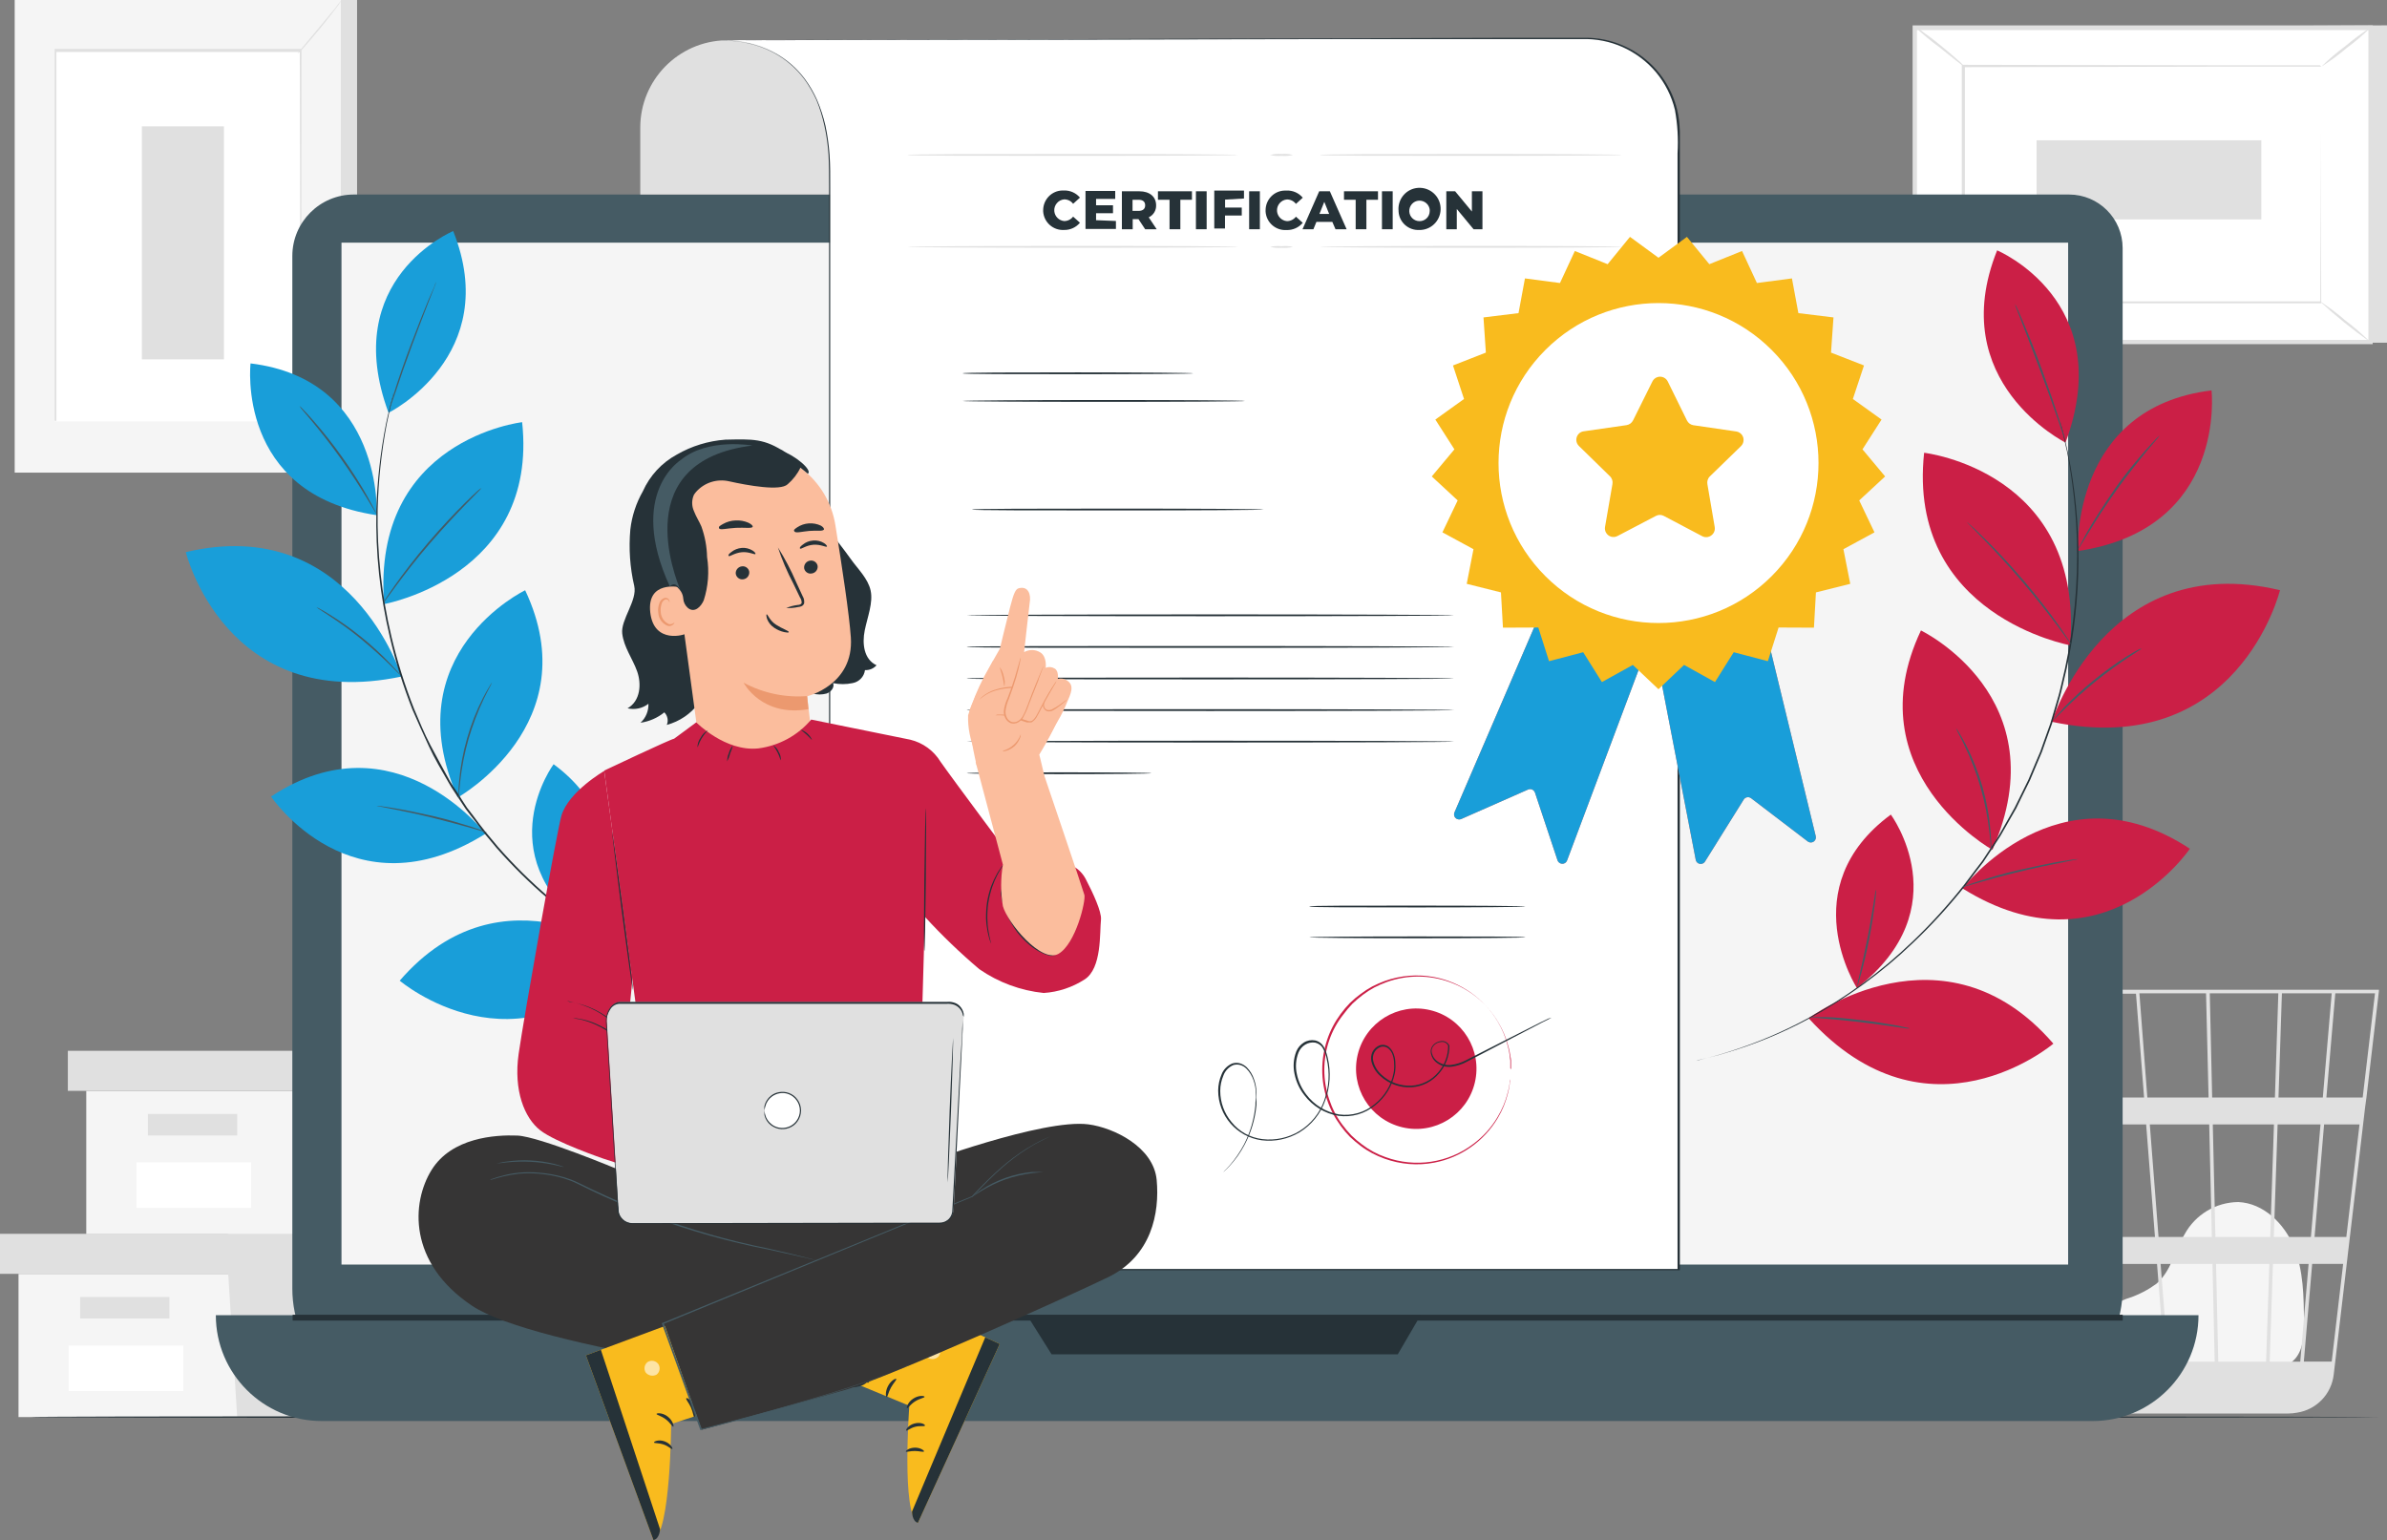 <?xml version="1.0" encoding="UTF-8"?>
<svg id="Layer_2" data-name="Layer 2" xmlns="http://www.w3.org/2000/svg" viewBox="0 0 300.49 193.89">
  <rect x="0" y="0" width="300.49" height="193.89" fill="#808080" stroke="none"/>
  <g id="Layer_1-2" data-name="Layer 1">
    <g>
      <polygon points="2.33 160.37 2.33 178.4 28.7 178.4 57.78 178.4 57.78 160.37 2.33 160.37" fill="#f5f5f5"/>
      <polygon points="0 155.33 0 160.37 59.72 160.37 59.72 155.33 28.7 155.33 0 155.33" fill="#e0e0e0"/>
      <polygon points="29.86 178.4 57.78 178.4 57.78 160.37 59.72 160.37 59.72 155.33 28.7 155.33 28.7 159.91 29.86 178.4" fill="#e0e0e0"/>
      <rect x="10.09" y="163.28" width="11.24" height="2.71" fill="#e0e0e0"/>
      <rect x="8.64" y="169.39" width="14.44" height="5.73" fill="#fff"/>
      <polygon points="10.86 137.33 10.86 155.36 37.23 155.36 66.31 155.36 66.31 137.33 10.86 137.33" fill="#f5f5f5"/>
      <polygon points="8.54 132.29 8.54 137.33 68.25 137.33 68.25 132.29 37.23 132.29 8.54 132.29" fill="#e0e0e0"/>
      <polygon points="38.39 155.36 66.31 155.36 66.31 137.33 68.25 137.33 68.25 132.29 37.23 132.29 37.23 136.86 38.39 155.36" fill="#e0e0e0"/>
      <rect x="18.62" y="140.24" width="11.24" height="2.71" fill="#e0e0e0"/>
      <rect x="17.17" y="146.34" width="14.44" height="5.73" fill="#fff"/>
      <rect x="3.9" y="0" width="41.05" height="59.5" fill="#e0e0e0"/>
      <rect x="1.85" y="0" width="41.05" height="59.5" fill="#f5f5f5"/>
      <rect x="6.95" y="6.44" width="30.85" height="46.61" fill="#fff"/>
      <path d="m37.79,53.06v-13.05c0-8.22,0-19.86-.05-33.57l.1.11H6.99l.11-.12v46.62l-.09-.09h28.66H6.88V6.15h31.07v.1c0,13.74,0,25.4-.06,33.64v12.76c-.02.14-.05.28-.1.41Z" fill="#e0e0e0"/>
      <path d="m43.01,0c-.22.37-.46.73-.73,1.06-.48.64-1.16,1.51-1.93,2.45s-1.49,1.76-2,2.35c-.27.33-.57.65-.9.93.23-.36.49-.69.78-1l2-2.4,2-2.4c.23-.35.49-.68.78-.99Z" fill="#e0e0e0"/>
      <path d="m37.95,52.91c1.54,2.44,3.34,4.69,5.38,6.73" fill="#fff"/>
      <path d="m43.32,59.64c-.34-.25-.66-.54-.94-.86-.71-.73-1.37-1.49-2-2.29-.64-.8-1.23-1.62-1.78-2.48-.24-.35-.45-.72-.63-1.1.28.32.53.65.76,1,.45.64,1.09,1.5,1.83,2.43s1.45,1.74,2,2.32c.28.3.53.63.76.98Z" fill="#e0e0e0"/>
      <rect x="17.86" y="15.91" width="10.33" height="29.33" fill="#e0e0e0"/>
      <path d="m266.44,172.1c-1-.83-3.14-3.47-1.47-6.54.76-1.05,1.85-1.81,3.09-2.17,1.21-.41,2.36-1.01,3.39-1.76,1.84-1.56,2.34-4.16,3.56-6.24,1.35-2.48,3.94-4.04,6.77-4.06,3.17.14,5.8,2.72,7,5.67s1.23,6.21,1.26,9.39c0,1.75-.07,3.74-1.36,4.92s-3,1.11-4.59,1.06l-17.28-.53" fill="#f5f5f5"/>
      <path d="m299.48,124.6h-45.43l8.18,48.8c.35,2.07,1.86,3.76,3.88,4.34h.16l.4.11c.31.06.62.09.93.1h20.47c.38,0,.75-.04,1.12-.11,2.43-.38,4.3-2.33,4.59-4.77l3.95-33.63.18-1.33h0l1.56-13.32v-.19Zm-8.57,31.13h-4.67l.48-14.17h5.4l-1.21,14.17Zm1.66-14.17h4.46l-1.66,14.17h-4l1.2-14.17Zm-13.32,29.86l-.28-12.3h6.71l-.41,12.3h-6.02Zm-7.26-12.3h6.53l.28,12.3h-5.85l-.96-12.3Zm.51,12.3h-5.47c-.52-3.32-1.2-7.63-1.93-12.3h6.44l.96,12.3Zm-.77-15.69l-1.1-14.17h7.48l.33,14.17h-6.71Zm7.16,0l-.33-14.17h7.7l-.47,14.17h-6.9Zm-.41-17.56l-.3-13.12h8.63l-.43,13.12h-7.9Zm-.45,0h-7.71l-1-13.12h8.39l.32,13.12Zm-8.12,0h-8.11c-.29-1.81-.56-3.53-.81-5.07-.85-5.3-1.16-7.3-1.34-8h9.24l1.02,13.07Zm.26,3.39l1.11,14.17h-6.72c-.22-1.44-.45-2.9-.68-4.35-.52-3.34-1-6.68-1.55-9.82h7.84Zm-6.06,14.17h-4.39l-2.37-14.17h4.53c.69,4.38,1.44,9.25,2.23,14.17h0Zm.53,3.39c.67,4.26,1.33,8.46,1.93,12.3h-4.25l-2.07-12.3h4.39Zm21.08,12.3l.41-12.3h4.49l-1.05,12.3h-3.85Zm1.11-33.25l.43-13.12h6.27l-1.12,13.12h-5.58Zm-27.61-13.12c.18,1,1,6.11,2.12,13.12h-4.56l-2.2-13.12h4.64Zm34.31,46.37h-3.51l1.05-12.3h3.9l-1.44,12.3Zm3.9-33.25h-4.57l1.12-13.12h5l-1.55,13.12Z" fill="#e0e0e0"/>
      <polygon points="300.49 3.19 300.49 43.14 243.11 43.14 241.04 3.47 300.49 3.19" fill="#e0e0e0"/>
      <rect x="241.04" y="3.47" width="57.38" height="39.59" fill="#fff"/>
      <path d="m298.69,43.33h-57.92V3.2h57.92v40.13Zm-57.38-.54h56.84V3.79h-56.83v39Z" fill="#e0e0e0"/>
      <rect x="247.26" y="8.39" width="44.95" height="29.75" fill="#fff"/>
      <path d="m292.21,8.39h-12.63l-32.36.07.13-.13v29.75h0l-.14-.14h45l-.12.11c0-9.06.05-16.48.06-21.65v-8.12,8.07c0,5.19,0,12.64.06,21.72v.11h-45.25v-.14h0V8.16h.13l32.45.06h12.51l.16.17Z" fill="#e0e0e0"/>
      <path d="m241.04,3.36c.36.17.7.38,1,.64.59.42,1.39,1,2.25,1.71s1.63,1.35,2.16,1.84c.31.24.59.52.82.84,0,.06-1.43-1.08-3.15-2.46-1.08-.79-2.11-1.65-3.08-2.57Z" fill="#e0e0e0"/>
      <path d="m298.42,3.47c-.94.93-1.94,1.79-3,2.57-1.01.86-2.07,1.64-3.19,2.35.93-.93,1.94-1.79,3-2.57,1.01-.86,2.07-1.64,3.19-2.35Z" fill="#e0e0e0"/>
      <path d="m298.38,43.06l-6.4-5.18" fill="#fff"/>
      <path d="m291.98,37.88c1.15.75,2.25,1.58,3.29,2.48,1.1.83,2.13,1.73,3.11,2.7-2.25-1.58-4.39-3.31-6.4-5.18h0Z" fill="#e0e0e0"/>
      <path d="m241.04,43.06c.94-.92,1.94-1.77,3-2.55,1-.85,2.05-1.62,3.16-2.32-1.93,1.77-3.98,3.4-6.15,4.87h-.01Z" fill="#e0e0e0"/>
      <rect x="256.38" y="17.66" width="28.29" height="9.96" fill="#e0e0e0"/>
      <path d="m299.48,178.4c0,.07-66.18.12-147.81.12s-147.81,0-147.81-.12,66.16-.11,147.81-.11,147.81.05,147.81.11Z" fill="#263238"/>
      <path d="m44.59,24.49h215.88c3.72,0,6.74,3.02,6.74,6.74v131c0,8.05-6.52,14.57-14.57,14.57H51.37c-8.05,0-14.57-6.52-14.57-14.57h0V32.23c0-4.28,3.48-7.75,7.76-7.74.01,0,.02,0,.03,0Z" fill="#455b64"/>
      <path d="m27.17,165.57h249.59c0,7.36-5.97,13.33-13.33,13.33H40.5c-7.36,0-13.33-5.97-13.33-13.33h0Z" fill="#455b64"/>
      <rect x="42.99" y="30.55" width="217.36" height="128.65" fill="#f5f5f5"/>
      <polygon points="129.28 165.57 132.38 170.5 175.96 170.5 178.84 165.57 129.28 165.57" fill="#263238"/>
      <rect x="36.84" y="165.52" width="230.38" height=".73" fill="#263238"/>
      <path d="m104.53,24.49h-23.93v-8.42c0-5.99,4.78-10.87,10.77-11l13.16.21v19.21Z" fill="#e0e0e0"/>
      <path d="m90.85,5.07s13.62-1.23,13.62,16.53v138.18h106.9V16.56c0-6.48-5.25-11.73-11.73-11.73-.01,0-.02,0-.03,0l-108.76.24Z" fill="#fff"/>
      <path d="m90.85,5.07l79.09-.25,19.15-.06h10.18c5.6-.16,10.54,3.62,11.86,9.06.11.45.19.9.24,1.36.07.45.06.92.1,1.38v143.36h-107.1V23.5c0-1.4,0-2.75-.07-4-.08-1.24-.25-2.47-.52-3.68-.24-1.1-.57-2.19-1-3.23-.42-.93-.94-1.82-1.54-2.65-1.03-1.37-2.35-2.5-3.86-3.31-1.1-.58-2.28-1-3.5-1.24-.74-.15-1.5-.23-2.26-.25-.26-.01-.52-.01-.78,0,.26-.02.52-.02.78,0,.76,0,1.52.09,2.27.24,1.23.23,2.41.65,3.52,1.23,1.53.8,2.85,1.93,3.89,3.31.61.83,1.13,1.72,1.55,2.66.45,1.05.8,2.13,1.06,3.24.26,1.22.43,2.45.52,3.69.09,1.3.08,2.65.08,4.05v136.31l-.11-.1h106.9l-.12.11V19.3c.11-1.83,0-3.67-.33-5.47-.42-1.75-1.25-3.38-2.4-4.76-1.15-1.35-2.58-2.43-4.2-3.15-1.59-.71-3.33-1.05-5.07-1h-29.39l-78.94.15Z" fill="#263238"/>
      <path d="m150.23,47c0,.06-6.5.11-14.52.11s-14.52,0-14.52-.11,6.5-.12,14.52-.12,14.52.06,14.52.12Z" fill="#263238"/>
      <path d="m156.74,50.48c0,.06-8,.11-17.77.11s-17.78-.05-17.78-.11,8-.12,17.78-.12,17.77.05,17.77.12Z" fill="#263238"/>
      <path d="m159.07,64.15c0,.06-8.22.11-18.35.11s-18.35,0-18.35-.11,8.21-.12,18.35-.12,18.35.05,18.35.12Z" fill="#263238"/>
      <path d="m183.05,77.47c0,.06-13.74.11-30.68.11s-30.68-.05-30.68-.11,13.73-.12,30.68-.12,30.68.05,30.68.12Z" fill="#263238"/>
      <path d="m183.05,81.44c0,.07-13.74.12-30.68.12s-30.68,0-30.68-.12,13.73-.11,30.68-.11,30.68.05,30.68.11Z" fill="#263238"/>
      <path d="m183.05,85.42c0,.06-13.74.11-30.68.11s-30.68,0-30.68-.11,13.73-.12,30.68-.12,30.68.05,30.68.12Z" fill="#263238"/>
      <path d="m183.05,89.39c0,.07-13.74.12-30.68.12s-30.68,0-30.68-.12,13.73-.11,30.68-.11,30.68.05,30.68.11Z" fill="#263238"/>
      <path d="m183.05,93.37c0,.06-13.74.11-30.68.11s-30.68-.05-30.68-.11,13.73-.12,30.68-.12,30.68.05,30.68.12Z" fill="#263238"/>
      <path d="m144.95,97.34c0,.07-5.21.12-11.63.12s-11.63-.05-11.63-.12,5.2-.11,11.63-.11,11.63.05,11.63.11Z" fill="#263238"/>
      <path d="m194.02,76.91l-10.92,25.36c-.14.32,0,.7.33.84.17.07.36.07.52,0l8.41-3.71c.33-.14.71,0,.85.34,0,.01.01.03.02.04l2.84,8.53c.12.33.48.51.81.4.19-.06.33-.21.4-.4l10.25-27.31-13.51-4.09Z" fill="#f3725f"/>
      <path d="m208.24,81.13l5.23,27.12c.07.35.41.57.76.5.17-.04.32-.14.41-.29l4.87-7.8c.19-.3.58-.39.88-.2.02.01.03.02.05.03l7.14,5.45c.29.21.69.14.89-.14.11-.15.15-.34.11-.52l-6.89-28.39-13.45,4.24Z" fill="#f3725f"/>
      <path d="m194.02,76.91l-10.92,25.36c-.14.32,0,.7.33.84.17.07.36.07.52,0l8.41-3.71c.33-.14.71,0,.85.34,0,.01.01.03.02.04l2.84,8.53c.12.33.48.51.81.4.19-.06.33-.21.4-.4l10.25-27.31-13.51-4.09Z" fill="#199ed9"/>
      <path d="m208.24,81.13l5.23,27.12c.07.35.41.57.76.5.17-.04.32-.14.41-.29l4.87-7.8c.19-.3.58-.39.88-.2.02.01.03.02.05.03l7.14,5.45c.29.21.69.14.89-.14.11-.15.15-.34.11-.52l-6.89-28.39-13.45,4.24Z" fill="#199ed9"/>
      <polygon points="208.78 32.45 212.36 29.82 215.18 33.26 219.3 31.6 221.17 35.63 225.58 35.05 226.39 39.42 230.81 39.96 230.5 44.39 234.65 46.01 233.25 50.23 236.86 52.82 234.46 56.57 237.31 59.98 234.05 63 235.97 67.02 232.06 69.14 232.92 73.5 228.6 74.58 228.35 79.02 223.9 79 222.55 83.24 218.25 82.11 215.89 85.87 212 83.71 208.78 86.77 205.55 83.71 201.66 85.87 199.3 82.11 195 83.24 193.65 79 189.2 79.02 188.95 74.58 184.64 73.5 185.49 69.14 181.58 67.02 183.5 63 180.24 59.98 183.09 56.57 180.69 52.82 184.3 50.23 182.91 46.01 187.05 44.39 186.75 39.96 191.16 39.42 191.97 35.05 196.38 35.63 198.25 31.6 202.38 33.26 205.19 29.82 208.78 32.45" fill="#f9bb1e"/>
      <circle cx="208.78" cy="58.3" r="20.14" transform="translate(19.93 164.7) rotate(-45)" fill="#fff"/>
      <path d="m213.16,53.53l5.41.79c.59.09,1,.63.91,1.22-.03.23-.14.45-.31.62l-3.92,3.81c-.27.26-.38.64-.31,1l.92,5.39c.1.59-.31,1.15-.9,1.25-.23.04-.47,0-.68-.11l-4.83-2.55c-.31-.17-.69-.17-1,0l-4.83,2.53c-.53.28-1.18.08-1.46-.45-.11-.21-.15-.46-.11-.69l.93-5.38c.07-.36-.04-.74-.31-1l-3.91-3.82c-.43-.42-.43-1.1-.02-1.53.17-.17.38-.28.62-.31l5.41-.78c.35-.06.65-.28.81-.6l2.43-4.89c.26-.54.91-.76,1.44-.5.22.11.39.28.5.5l2.41,4.9c.16.32.45.54.8.6Z" fill="#f9bb1e"/>
      <path d="m131.32,26.47c0-1.36,1.09-2.48,2.45-2.49.06,0,.12,0,.18,0,.77-.02,1.51.31,2,.9l-.86.78c-.26-.36-.68-.56-1.12-.56-.75.06-1.31.73-1.25,1.48.06.66.58,1.19,1.25,1.25.44,0,.86-.21,1.12-.56l.86.77c-.49.59-1.23.93-2,.91-1.37.08-2.54-.96-2.63-2.33,0-.05,0-.11,0-.16Z" fill="#263238"/>
      <path d="m140.48,27.82v1h-3.83v-4.78h3.74v1h-2.41v.8h2.13v1h-2.13v.88l2.5.1Z" fill="#263238"/>
      <path d="m143.32,27.59h-.73v1.27h-1.36v-4.78h2.19c1.3,0,2.12.68,2.12,1.77.02.64-.34,1.24-.93,1.51l1,1.5h-1.45l-.84-1.27Zm0-2.44h-.75v1.4h.75c.56,0,.84-.26.84-.7s-.26-.7-.84-.7Z" fill="#263238"/>
      <path d="m147.23,25.15h-1.46v-1.07h4.28v1.07h-1.46v3.71h-1.36v-3.71Z" fill="#263238"/>
      <path d="m150.55,24.08h1.35v4.78h-1.35v-4.78Z" fill="#263238"/>
      <path d="m154.22,25.13v1h2.1v1h-2.11v1.64h-1.35v-4.78h3.74v1l-2.38.14Z" fill="#263238"/>
      <path d="m157.25,24.08h1.35v4.78h-1.35v-4.78Z" fill="#263238"/>
      <path d="m159.32,26.47c0-1.36,1.09-2.48,2.46-2.48.05,0,.11,0,.16,0,.79-.04,1.55.29,2.06.9l-.86.78c-.27-.36-.69-.56-1.13-.56-.75.06-1.31.73-1.25,1.48.06.66.58,1.19,1.25,1.25.44,0,.86-.21,1.13-.56l.86.77c-.51.61-1.27.94-2.06.91-1.36.08-2.53-.95-2.62-2.32,0-.06,0-.12,0-.17Z" fill="#263238"/>
      <path d="m167.72,27.93h-2l-.38.93h-1.37l2.1-4.78h1.34l2.11,4.78h-1.4l-.4-.93Zm-.4-1l-.61-1.52-.61,1.52h1.22Z" fill="#263238"/>
      <path d="m170.66,25.15h-1.47v-1.07h4.28v1.07h-1.46v3.71h-1.35v-3.71Z" fill="#263238"/>
      <path d="m173.98,24.08h1.34v4.78h-1.35v-4.78Z" fill="#263238"/>
      <path d="m176.05,26.47c-.09-1.47,1.02-2.73,2.48-2.82,1.47-.09,2.73,1.02,2.82,2.48.09,1.47-1.02,2.73-2.48,2.82-.06,0-.12,0-.17,0-1.37.09-2.56-.95-2.64-2.32,0-.05,0-.11,0-.17Zm3.94,0c-.04-.71-.66-1.25-1.37-1.21-.71.04-1.25.66-1.21,1.37.04.68.6,1.21,1.28,1.21.7.01,1.28-.54,1.29-1.25,0-.04,0-.08,0-.12Z" fill="#263238"/>
      <path d="m186.62,24.08v4.78h-1.12l-2.11-2.55v2.55h-1.32v-4.78h1.11l2.11,2.55v-2.55h1.33Z" fill="#263238"/>
      <path d="m192.03,114.12c0,.07-6.09.12-13.6.12s-13.61,0-13.61-.12,6.09-.11,13.61-.11,13.6.05,13.6.11Z" fill="#263238"/>
      <path d="m192.03,118c0,.06-6.09.12-13.6.12s-13.61-.06-13.61-.12,6.09-.11,13.61-.11,13.6.01,13.6.11Z" fill="#263238"/>
      <path d="m190.22,134.64v-1.16c0-.15-.05-.31-.08-.49-.05-.41-.14-.82-.25-1.22-.28-1.1-.72-2.15-1.31-3.12-2.88-4.82-8.78-6.92-14.06-5-.52.19-1.03.42-1.52.67-.5.27-.98.58-1.43.92-.47.35-.91.73-1.33,1.13-.41.43-.79.88-1.14,1.36-.78.98-1.38,2.09-1.78,3.27-.81,2.39-.81,4.99,0,7.38.38,1.16.94,2.25,1.67,3.22.35.47.73.93,1.14,1.35.42.41.86.78,1.33,1.13.89.68,1.89,1.22,2.95,1.59,3.74,1.37,7.92.74,11.08-1.67,1.21-.9,2.23-2.03,3-3.32.59-.97,1.04-2.02,1.31-3.12.11-.4.2-.8.25-1.21,0-.18.06-.34.08-.5v-1.16c.01.06.01.13,0,.19v.98c0,.15,0,.32-.06.5-.05.41-.12.82-.23,1.22-.27,1.12-.7,2.18-1.29,3.17-1.74,2.93-4.65,4.98-8,5.62-2.09.4-4.25.22-6.25-.5-.53-.19-1.05-.42-1.55-.68-.51-.27-1-.58-1.46-.93-.48-.36-.93-.74-1.36-1.15-.42-.43-.81-.89-1.16-1.38-.74-1-1.32-2.1-1.71-3.28-.81-2.44-.81-5.08,0-7.52.39-1.18.97-2.28,1.71-3.28.36-.49.75-.95,1.17-1.38.42-.41.87-.79,1.35-1.14.46-.35.95-.66,1.46-.94.5-.26,1.02-.48,1.55-.68,2-.72,4.16-.89,6.25-.5,3.35.64,6.26,2.69,8,5.62.59.99,1.02,2.05,1.29,3.17.11.4.18.81.23,1.23,0,.18.05.34.06.49v.98c.1.08.1.14.09.14Z" fill="#cb1f46"/>
      <circle cx="178.29" cy="134.54" r="7.58" transform="translate(6.14 276.86) rotate(-76.62)" fill="#cb1f46"/>
      <path d="m195.32,128.11l-.32.18-1,.5-3.64,1.9-5.75,3c-.58.31-1.22.51-1.87.6-.72.1-1.45-.12-2-.6-.3-.26-.5-.61-.59-1-.11-.39-.01-.8.25-1.11.27-.3.65-.49,1.06-.52.43-.04.83.2,1,.59h0c0,1.27-.45,2.5-1.28,3.46-.87,1.05-2.14,1.69-3.5,1.77-1.45.08-2.86-.43-3.92-1.42-.57-.49-.96-1.16-1.13-1.89-.07-.39-.02-.79.15-1.15.18-.36.49-.65.86-.8.39-.15.83-.09,1.17.16.32.26.55.61.67,1,.13.38.19.77.18,1.17.02.2.02.39,0,.59,0,.2-.03.4-.07.59-.32,1.58-1.19,3-2.45,4-1.3,1.09-2.99,1.57-4.67,1.34-1.7-.29-3.23-1.22-4.27-2.6-.61-.77-1.03-1.68-1.23-2.64-.21-.96-.14-1.96.22-2.87.19-.46.52-.84.94-1.11.43-.27.94-.36,1.43-.27.49.11.9.44,1.13.89.21.42.36.86.46,1.32.41,1.78.3,3.64-.33,5.36-.58,1.67-1.72,3.08-3.23,4-1.43.85-3.11,1.21-4.77,1-3.14-.43-5.47-3.11-5.47-6.27.01-.69.15-1.37.42-2,.24-.64.74-1.14,1.37-1.4.33-.1.67-.1,1,0,.3.1.58.27.81.49.42.43.74.95.92,1.52.19.53.29,1.09.3,1.65v1.57c-.16,1.75-.67,3.45-1.49,5-.51.97-1.14,1.86-1.88,2.67-.19.21-.39.41-.6.6l-.22.2.2-.22c.14-.13.34-.33.59-.61.72-.82,1.33-1.72,1.84-2.68.79-1.53,1.27-3.2,1.43-4.92,0-.25,0-.5.05-.76s0-.53,0-.79c0-.55-.11-1.09-.29-1.61-.19-.55-.49-1.05-.9-1.46-.21-.21-.47-.36-.75-.45-.29-.08-.59-.08-.88,0-.59.25-1.04.72-1.26,1.32-.26.61-.4,1.27-.4,1.94,0,1.44.51,2.83,1.43,3.93.47.59,1.05,1.07,1.7,1.44.68.37,1.42.61,2.18.7,1.61.19,3.25-.16,4.64-1,1.46-.89,2.57-2.26,3.14-3.88.61-1.68.72-3.49.31-5.23-.08-.44-.23-.86-.44-1.26-.2-.4-.57-.68-1-.78-.44-.07-.88.02-1.26.25-.38.23-.68.58-.85,1-.34.87-.41,1.82-.2,2.73.19.93.6,1.8,1.18,2.55,1,1.33,2.48,2.23,4.12,2.51,1.61.22,3.24-.25,4.49-1.29,1.23-.98,2.08-2.37,2.38-3.92.04-.19.07-.38.07-.57.02-.19.02-.38,0-.57,0-.37-.05-.75-.17-1.1-.1-.35-.31-.66-.59-.88-.28-.22-.67-.28-1-.14-.33.13-.59.38-.75.7-.15.31-.2.66-.13,1,.16.69.53,1.31,1.06,1.78,1.01.95,2.37,1.44,3.76,1.37,1.31-.07,2.53-.68,3.38-1.69.8-.93,1.25-2.11,1.24-3.34h0c-.15-.34-.51-.53-.87-.47-.36.02-.7.18-.94.45-.25.27-.34.65-.22,1,.09.34.27.64.54.87.51.45,1.19.65,1.86.57.64-.08,1.26-.28,1.83-.57l5.77-2.94,3.66-1.85,1-.48.39-.12Z" fill="#263238"/>
      <path d="m155.85,19.51c0,.06-9.31.11-20.8.11s-20.8,0-20.8-.11,9.31-.12,20.8-.12,20.8.05,20.8.12Z" fill="#e0e0e0"/>
      <path d="m162.78,19.51c-.47.11-.96.15-1.44.11-.49.04-.97,0-1.45-.11.47-.12.96-.16,1.45-.12.48-.04.97,0,1.44.12Z" fill="#e0e0e0"/>
      <path d="m204.19,19.51c0,.06-8.49.11-19,.11s-19,0-19-.11,8.49-.12,19-.12,19,.05,19,.12Z" fill="#e0e0e0"/>
      <path d="m155.85,31.08c0,.06-9.31.11-20.8.11s-20.8-.05-20.8-.11,9.31-.12,20.8-.12,20.8.04,20.8.12Z" fill="#e0e0e0"/>
      <path d="m162.78,31.08c-.47.11-.96.15-1.44.11-.49.04-.97,0-1.45-.11.47-.1.95-.13,1.43-.08.49-.05.98-.02,1.46.08Z" fill="#e0e0e0"/>
      <path d="m204.19,31.08c0,.06-8.49.11-19,.11s-19-.05-19-.11,8.49-.12,19-.12,19,.04,19,.12Z" fill="#e0e0e0"/>
      <path d="m287.02,74.3s-5.25,21.49-28.74,16.57c.04,0,6.81-21.77,28.74-16.57Z" fill="#cb1f46"/>
      <path d="m275.67,106.85s-10.79,16.09-28.61,5c0-.04,12.16-15.85,28.61-5Z" fill="#cb1f46"/>
      <path d="m258.49,131.39s-15.74,13.38-30.81-3.2c0,0,17.06-12.74,30.81,3.2Z" fill="#cb1f46"/>
      <path d="m241.82,79.37s17.45,8.39,9,27.61c-.02.02-17.42-9.77-9-27.61Z" fill="#cb1f46"/>
      <path d="m238.03,102.55s8.71,11.75-4.27,21.84c0,0-8.15-12.67,4.27-21.84Z" fill="#cb1f46"/>
      <path d="m278.4,49.15s2,17.43-16.82,20.22c0,0-.91-18.06,16.82-20.22Z" fill="#cb1f46"/>
      <path d="m251.41,31.52s15.22,6.36,8.61,24.2c0,0-15.26-7.61-8.61-24.2Z" fill="#cb1f46"/>
      <path d="m242.22,57s20.16,2.3,18.38,24.24c0-.02-20.58-3.71-18.38-24.24Z" fill="#cb1f46"/>
      <path d="m213.53,133.56l.26-.08.75-.2c.67-.17,1.65-.4,2.89-.81,3.52-1.09,6.92-2.52,10.15-4.27,4.79-2.62,9.21-5.86,13.15-9.64,2.33-2.22,4.49-4.61,6.49-7.13l1.51-2,.77-1c.25-.35.47-.72.71-1.08.47-.73,1-1.46,1.43-2.19l1.31-2.3.65-1.15.59-1.19c.38-.78.78-1.56,1.15-2.34l1-2.37c.17-.39.34-.78.5-1.17l.42-1.19c.28-.79.56-1.57.84-2.34l.69-2.35.34-1.15c.12-.38.19-.77.29-1.15.18-.77.36-1.53.53-2.28,1.15-5.33,1.66-10.79,1.5-16.24-.12-3.69-.53-7.37-1.22-11-.28-1.27-.52-2.26-.67-2.93l-.17-.76c-.02-.09-.04-.17-.05-.26,0,0,0,.09.07.26l.2.75c.16.67.42,1.65.7,2.92,1.84,9,1.79,18.28-.15,27.26-.18.75-.35,1.51-.53,2.28-.1.38-.17.78-.29,1.16l-.34,1.16-.69,2.34-.84,2.36-.42,1.19c-.16.39-.33.78-.5,1.18l-1,2.37c-.38.79-.77,1.57-1.16,2.36-.19.39-.39.79-.58,1.19l-.66,1.15-1.32,2.31-1.43,2.19c-.24.37-.47.73-.72,1.09l-.76,1-1.52,2c-2.01,2.53-4.19,4.92-6.53,7.14-3.95,3.79-8.4,7.02-13.21,9.63-3.25,1.75-6.66,3.16-10.2,4.21-1.25.4-2.24.62-2.9.78l-.76.18-.27.11Z" fill="#263238"/>
      <path d="m236.15,112c.02.16.02.33,0,.49,0,.32-.07.77-.14,1.34-.14,1.12-.37,2.66-.7,4.36s-.7,3.21-1,4.31c-.15.54-.28,1-.37,1.28-.04.16-.1.32-.18.46.02-.16.05-.32.09-.48.08-.36.18-.79.3-1.3.25-1.1.59-2.62.93-4.31s.58-3.23.76-4.35c.08-.52.15-.96.21-1.32,0-.16.04-.33.1-.48Z" fill="#455b64"/>
      <path d="m240.43,129.47c-.16.02-.33.02-.49,0l-1.34-.2c-1.13-.16-2.69-.39-4.41-.59s-3.3-.35-4.44-.44l-1.34-.12c-.17,0-.34-.03-.5-.07.17-.02.33-.02.5,0h1.35c1.14,0,2.72.17,4.45.37s3.29.45,4.42.66l1.32.27c.16.02.32.06.48.12Z" fill="#455b64"/>
      <path d="m261.65,108.14c-.19.07-.39.12-.59.14l-1.59.32c-1.35.26-3.2.65-5.24,1.14s-3.86,1-5.18,1.38l-1.56.45c-.19.07-.38.12-.58.14.18-.09.37-.16.56-.22.36-.14.88-.31,1.54-.52,1.31-.42,3.13-1,5.17-1.45s3.9-.86,5.26-1.08c.68-.11,1.23-.2,1.61-.24.2-.03.4-.05.6-.06Z" fill="#455b64"/>
      <path d="m246.24,91.66c.13.17.25.35.36.54.22.35.51.87.86,1.53.88,1.72,1.59,3.52,2.12,5.37.52,1.86.86,3.76,1,5.68.07.74.09,1.34.09,1.75.02.22.02.43,0,.65-.05-.21-.07-.42-.07-.64,0-.42-.08-1-.16-1.74-.21-1.91-.58-3.79-1.11-5.64-.53-1.84-1.22-3.63-2.05-5.36-.32-.66-.59-1.2-.79-1.56-.1-.19-.18-.38-.25-.58Z" fill="#455b64"/>
      <path d="m269.62,81.64c-.14.12-.3.23-.47.32l-1.29.85c-1.08.72-2.55,1.75-4.09,3s-2.86,2.47-3.79,3.39l-1.09,1.08c-.13.14-.27.27-.42.39.1-.16.22-.31.35-.45.24-.28.59-.67,1-1.14,1.18-1.22,2.44-2.38,3.76-3.45,1.33-1.08,2.71-2.08,4.16-3,.55-.34,1-.61,1.33-.78.17-.1.36-.17.55-.21Z" fill="#455b64"/>
      <path d="m247.61,65.72l.16.13.45.4c.38.34.92.86,1.58,1.51,1.32,1.29,3.08,3.14,4.91,5.28s3.38,4.19,4.45,5.69c.53.76.95,1.37,1.23,1.81l.32.5c.08.11.11.18.1.18-.05-.05-.09-.1-.13-.16l-.36-.47-1.29-1.76c-1.11-1.48-2.67-3.5-4.49-5.64s-3.57-4-4.85-5.32c-.63-.64-1.15-1.16-1.53-1.56l-.42-.43c-.09-.1-.14-.15-.13-.16Z" fill="#455b64"/>
      <path d="m271.89,54.82c-.13.19-.28.37-.44.54l-1.22,1.45c-1,1.22-2.4,2.94-3.82,4.93s-2.6,3.84-3.43,5.21l-1,1.62c-.11.2-.23.4-.37.58.08-.22.17-.42.29-.62.21-.4.52-1,.91-1.67.8-1.39,2-3.27,3.38-5.26s2.83-3.7,3.89-4.9c.53-.6,1-1.08,1.28-1.4.16-.18.34-.34.53-.48Z" fill="#455b64"/>
      <path d="m253.66,38.27c.12.2.23.42.32.64.19.42.45,1,.77,1.78.64,1.51,1.49,3.61,2.36,6s1.59,4.49,2.09,6.05c.25.78.44,1.42.57,1.86.08.22.14.45.17.69,0,0-.1-.23-.26-.66s-.38-1.09-.63-1.84c-.54-1.54-1.29-3.68-2.16-6s-1.69-4.45-2.29-6l-.7-1.8c-.1-.23-.18-.47-.24-.72Z" fill="#455b64"/>
      <path d="m23.39,69.51s5,20.32,27.17,15.66c0,0-6.44-20.57-27.17-15.66Z" fill="#199ed9"/>
      <path d="m34.12,100.28s10.19,15.19,27,4.68c.03.04-11.45-14.96-27-4.68Z" fill="#199ed9"/>
      <path d="m50.32,123.46s14.87,12.65,29.11-3c.04-.03-16.11-12.06-29.11,3Z" fill="#199ed9"/>
      <path d="m66.11,74.31s-16.5,7.92-8.49,26.09c0,0,16.45-9.24,8.49-26.09Z" fill="#199ed9"/>
      <path d="m69.69,96.21s-8.23,11.1,4,20.64c.03,0,7.73-11.98-4-20.64Z" fill="#199ed9"/>
      <path d="m31.54,45.75s-1.89,16.47,15.89,19.11c0,0,.89-17.07-15.89-19.11Z" fill="#199ed9"/>
      <path d="m57.05,29.09s-14.39,6-8.14,22.87c0,.04,14.41-7.2,8.14-22.87Z" fill="#199ed9"/>
      <path d="m65.73,53.15s-19,2.17-17.37,22.9c-.04,0,19.45-3.48,17.37-22.9Z" fill="#199ed9"/>
      <path d="m97.01,126.92l-.26-.05-.75-.17c-.66-.15-1.64-.36-2.87-.72-5.93-1.67-11.59-4.18-16.81-7.45-5.15-3.24-9.8-7.21-13.81-11.78l-1.61-1.93c-.52-.66-1-1.36-1.53-2l-.76-1-.71-1.08c-.47-.73-1-1.45-1.42-2.21-.87-1.53-1.77-3-2.49-4.58s-1.42-3.09-2.07-4.61c-1.17-2.97-2.12-6.01-2.84-9.12-1.25-5.26-1.82-10.66-1.7-16.06.11-3.64.51-7.26,1.22-10.83.26-1.26.53-2.23.69-2.88l.19-.75c.02-.08.04-.17.07-.25,0,0,0,.08-.05.25l-.17.76c-.14.66-.39,1.63-.64,2.89-.68,3.57-1.06,7.18-1.15,10.81-.09,5.39.5,10.76,1.74,16,.73,3.09,1.68,6.13,2.85,9.09.65,1.52,1.27,3.08,2.07,4.59s1.61,3,2.47,4.56c.46.75,1,1.47,1.42,2.2l.7,1.08.77,1c.51.68,1,1.37,1.52,2l1.6,1.92c3.99,4.56,8.62,8.52,13.74,11.76,2.11,1.35,4.31,2.57,6.57,3.65,3.27,1.58,6.67,2.87,10.16,3.88,1.23.38,2.21.6,2.86.77l.75.19.25.07Z" fill="#263238"/>
      <path d="m71.47,105.16c.05.15.08.3.1.45l.2,1.25c.17,1.05.42,2.51.73,4.1s.63,3,.87,4.08c.11.48.21.89.28,1.23.05.15.08.3.08.46-.07-.14-.13-.29-.16-.44-.09-.28-.22-.7-.36-1.21-.28-1-.62-2.47-.94-4.07s-.53-3.06-.66-4.13c-.06-.53-.11-1-.13-1.25-.03-.16-.03-.31-.01-.47Z" fill="#455b64"/>
      <path d="m67.42,121.65c.15-.06.3-.1.45-.13l1.25-.25c1.07-.2,2.54-.43,4.18-.63s3.12-.3,4.2-.35h1.28c.16-.03.31-.03.47,0-.15.04-.3.06-.46.07l-1.28.11c-1.07.09-2.55.23-4.19.42s-3.1.4-4.17.56l-1.26.18c-.16.03-.31.04-.47.02Z" fill="#455b64"/>
      <path d="m47.37,101.49c.19-.01.38-.01.57,0,.36.05.88.12,1.52.23,1.28.21,3,.55,5,1s3.65,1,4.89,1.37l1.45.49c.18.05.36.13.53.22-.19-.03-.37-.07-.55-.13l-1.48-.43c-1.25-.35-3-.83-4.89-1.3s-3.68-.83-4.95-1.08l-1.51-.3c-.2,0-.39-.02-.58-.07Z" fill="#455b64"/>
      <path d="m61.93,85.92c-.07.19-.16.38-.26.55-.19.34-.44.84-.75,1.47-.78,1.64-1.42,3.33-1.93,5.07-.5,1.74-.85,3.52-1.05,5.32-.08.7-.13,1.26-.16,1.65,0,.2-.02.4-.06.6-.03-.2-.03-.41,0-.61,0-.39,0-1,.08-1.65.16-1.82.5-3.62,1-5.37.5-1.76,1.17-3.46,2-5.08.32-.62.6-1.11.81-1.44.09-.18.2-.35.32-.51Z" fill="#455b64"/>
      <path d="m39.84,76.45c.17.05.33.13.48.23.31.16.74.42,1.26.74,1.37.85,2.68,1.79,3.93,2.8,1.25,1.01,2.44,2.1,3.55,3.26.43.45.76.82,1,1.08s.35.41.33.42c-.14-.11-.27-.23-.39-.36l-1-1c-.88-.86-2.13-2-3.58-3.2s-2.85-2.15-3.87-2.83l-1.22-.8c-.17-.1-.34-.21-.49-.34Z" fill="#455b64"/>
      <path d="m60.64,61.41c-.16.2-.33.38-.52.56l-1.44,1.47c-1.22,1.25-2.86,3-4.59,5s-3.2,3.93-4.24,5.33l-1.22,1.66c-.14.21-.3.41-.47.59.12-.22.25-.44.39-.65.27-.41.67-1,1.17-1.7,1-1.42,2.47-3.35,4.2-5.38s3.4-3.77,4.64-5c.62-.62,1.14-1.1,1.5-1.43.18-.17.37-.32.58-.45Z" fill="#455b64"/>
      <path d="m37.7,51.1c.17.14.33.3.47.46.3.3.71.75,1.21,1.32,1.3,1.48,2.53,3.03,3.67,4.63,1.34,1.88,2.45,3.66,3.2,5,.37.66.66,1.2.85,1.58.12.18.21.38.28.59-.13-.17-.25-.36-.35-.55l-.92-1.53c-.79-1.29-1.91-3.05-3.25-4.93s-2.64-3.5-3.6-4.65l-1.16-1.37c-.16-.17-.29-.35-.4-.55Z" fill="#455b64"/>
      <path d="m54.92,35.47c-.06.22-.13.43-.22.64l-.67,1.7c-.56,1.44-1.34,3.44-2.16,5.65s-1.53,4.23-2,5.69c-.24.7-.44,1.29-.6,1.73-.06.22-.15.43-.25.63.04-.22.09-.44.16-.65.12-.42.31-1,.54-1.76.47-1.47,1.16-3.5,2-5.72s1.62-4.2,2.22-5.63c.3-.71.56-1.28.74-1.68.06-.21.14-.41.24-.6Z" fill="#455b64"/>
      <path d="m96.99,56.2c3.21.41,3.69,3.7,4.88,6.46s3.46,5.22,5.21,7.69c.93,1.31,2.19,2.48,2.52,4s-.39,3.3-.74,5-.1,3.67,1.48,4.4c-.36.42-.9.64-1.45.61-.11.83-.74,1.49-1.57,1.64-.81.17-1.64.17-2.45,0,.22.5-.24,1.11-.81,1.31-.58.16-1.18.16-1.76,0-.58-.16-1.18-.2-1.77-.12-1.3.28-2.09,1.75-3.41,1.94-1.81.26-3.12-2.06-4.91-1.65-.84.19-1.4.92-2.09,1.43-.67.51-1.62.38-2.13-.28-.02-.02-.03-.04-.05-.07-1,1.32-2.4,2.27-4,2.7.23-.54.1-1.16-.31-1.58-.86.7-1.9,1.15-3,1.31.67-.61,1.03-1.49,1-2.39-.74.58-1.71.79-2.63.57,1.62-.92,1.78-3.06,1.2-4.67s-1.66-3-1.87-4.74,1.93-4.18,1.51-6c-.54-2.32-.7-4.72-.49-7.09.19-1.69.73-3.33,1.57-4.81.88-1.97,2.38-3.6,4.28-4.63,1.87-1.08,3.96-1.72,6.11-1.88,3.47-.07,4.89-.18,7.64,1.66" fill="#263238"/>
      <path d="m86.32,78.93c-1.14-2.22-2.09-4.54-2.83-6.92-.74-2.39-.87-4.93-.39-7.39.08-.36.88-2.87,1.26-2.88s-.12,2.28,0,2.49c1.52,2.11,2.37,4.62,2.43,7.22.1,2.5-.07,5.01-.51,7.48" fill="#263238"/>
      <path d="m101.48,100c-3.84.43-13.09-3.6-13.6-7.43l-3.12-23.06c-1-6.16,1.7-11.9,7.89-12.77h.58c5.8-.47,11,3.6,11.93,9.35.86,5.35,1.75,11.27,1.95,14.16.4,6-5.5,7.4-5.5,7.4,0,0,.15,1.38.36,3.13.37,3.09.2,6.22-.49,9.26v-.04Z" fill="#fbbd9d"/>
      <path d="m101.61,87.63c-2.77.22-5.55-.37-8-1.68,0,0,2.24,4.35,8.16,3.33l-.16-1.65Z" fill="#ec996f"/>
      <path d="m102.93,71.28c.04.46-.3.87-.76.92-.44.08-.86-.22-.94-.66,0,0,0-.02,0-.03-.04-.46.3-.88.76-.93.45-.07.87.24.94.68,0,0,0,.01,0,.02Z" fill="#263238"/>
      <path d="m104.1,68.81c-.1.12-.79-.3-1.71-.23s-1.55.59-1.66.49,0-.26.32-.5c.38-.31.84-.49,1.32-.52.48-.04.95.07,1.36.32.3.19.41.39.37.44Z" fill="#263238"/>
      <path d="m94.32,72c.04.46-.3.88-.76.93-.45.07-.87-.25-.94-.7-.04-.46.3-.87.76-.93.45-.07.87.24.94.68,0,0,0,.01,0,.02Z" fill="#263238"/>
      <path d="m95.1,69.75c-.09.12-.78-.31-1.7-.23s-1.55.59-1.66.48,0-.25.31-.49c.38-.31.84-.49,1.33-.53.48-.04.95.08,1.36.33.3.19.41.38.36.44Z" fill="#263238"/>
      <path d="m98.97,76.55c.47-.2.96-.33,1.47-.39.23,0,.45-.11.48-.27,0-.25-.08-.49-.22-.69l-.83-1.73c-.77-1.46-1.42-2.98-1.94-4.55.88,1.4,1.65,2.86,2.3,4.38l.81,1.75c.17.27.23.59.19.91-.06.17-.19.31-.36.37-.12.05-.26.08-.39.09-.5.11-1,.15-1.51.13Z" fill="#263238"/>
      <path d="m94.75,66.32c-.11.24-1,.07-2.11.13s-2,.31-2.11.07.11-.33.48-.55c.49-.28,1.03-.43,1.59-.45.56-.03,1.11.07,1.62.29.39.19.57.39.53.51Z" fill="#263238"/>
      <path d="m103.71,66.68c-.18.23-.94.08-1.84.16s-1.65.3-1.84.09,0-.31.32-.54c.89-.59,2.03-.67,3-.21.31.19.43.39.36.5Z" fill="#263238"/>
      <path d="m85.61,73.92c-.11,0-4.21-.88-3.75,3.19s4.46,2.78,4.45,2.66-.7-5.85-.7-5.85Z" fill="#fbbd9d"/>
      <path d="m84.89,78.37s-.06.06-.18.12c-.16.09-.35.12-.53.07-.58-.27-.96-.84-1-1.48-.04-.34-.01-.68.09-1,.05-.27.22-.49.47-.61.16-.06.35,0,.44.15.07.11.05.19.07.2s.08-.08,0-.24c-.03-.1-.1-.19-.19-.24-.12-.07-.26-.09-.4-.06-.33.1-.59.37-.67.71-.14.37-.18.78-.12,1.17.04.75.53,1.39,1.23,1.64.23.04.47-.02.64-.18.16-.15.17-.25.15-.25Z" fill="#ec996f"/>
      <path d="m101.7,59.64c.62-.44-1.62-2.34-3.33-2.88-2.59-.81-6.41-1-8.59-.13-2.59.91-4.68,2.86-5.78,5.37-1.01,2.68-1.29,5.58-.81,8.4.07.87.38,1.71.88,2.42.68.83,1.84,1.27,1.94,2.51.02.46.23.89.58,1.2.84.7,1.66-.16,2-.95.57-1.76.71-3.63.42-5.46-.03-1.31-.27-2.61-.72-3.85-.28-.65-.68-1.25-.93-1.92-.3-.66-.3-1.41,0-2.07.09-.13.18-.26.29-.38,1.03-1.15,2.61-1.65,4.12-1.31,2.39.53,6.46,1.27,7.39.37.67-.58,1.22-1.28,1.6-2.08l.94.76Z" fill="#263238"/>
      <path d="m96.51,77.34c-.05,0-.06.24.06.59.17.45.49.83.89,1.1.38.26.82.45,1.27.55.34.07.55.08.57,0s-.17-.17-.47-.32c-.39-.18-.77-.38-1.13-.61-.82-.51-1.06-1.35-1.19-1.31Z" fill="#263238"/>
      <path d="m85.74,74.45c0,.07.07.15.1.23s-.04-.08-.1-.23Z" fill="#f3725f"/>
      <path d="m84.32,73.83s.69-.9,1.4.62c-.85-2-6.5-16.45,9-18.36,0,0-5.6-1-9,1.8.04,0-6.82,4.11-1.4,15.94Z" fill="#455b64"/>
      <path d="m113.96,146.8l-36,.49s-10.07-4.22-12.84-4.33-8.25.24-10.79,4.33-3,11.68,5.1,17.1c7.87,5.27,43.9,10.15,48.84,9.7l9.1-12.22s.1-10,0-10.49-1.62-4.77-1.62-4.77l-1.79.19Z" fill="#363535"/>
      <path d="m92.41,163.7l-18.65,6.93,8.5,23.26c2.17-1,2.23-14.61,2.23-14.61l12.13-4-4.21-11.58Z" fill="#f9bb1e"/>
      <g fill="none" opacity=".6">
        <path d="m82.87,171.72c-.31-.42-.89-.53-1.33-.26-.41.3-.53.87-.27,1.31.33.43.94.55,1.41.27.42-.35.48-.98.13-1.4" fill="#fff"/>
      </g>
      <path d="m73.76,170.63l1.88-.7,7.46,22.61s-.07,1.2-.84,1.35l-8.5-23.26Z" fill="#263238"/>
      <path d="m84.75,179.61c-.12,0-.38-.51-.95-.94s-1.15-.54-1.15-.66.73-.2,1.41.33.8,1.26.69,1.27Z" fill="#263238"/>
      <path d="m84.63,182.42c-.1.06-.47-.36-1.1-.57s-1.17-.13-1.2-.25.58-.42,1.34-.14,1.07.92.96.96Z" fill="#263238"/>
      <path d="m87.41,178.4c-.12,0-.15-.58-.43-1.21s-.67-1-.59-1.15.66.24,1,1,.13,1.39.02,1.36Z" fill="#263238"/>
      <path d="m89.97,176.84c-.05,0-.28-.4-.42-1.17-.08-.45-.11-.9-.07-1.35.01-.27.05-.54.11-.8.02-.16.07-.31.14-.45.11-.21.35-.33.59-.27.2.06.36.2.44.4.05.15.09.3.1.46.02.27.02.54,0,.81-.03.46-.14.91-.31,1.33-.3.73-.66,1.07-.69,1s.2-.43.41-1.13c.13-.41.2-.83.21-1.25.01-.25.01-.49,0-.74,0-.27-.1-.48-.23-.51s-.07,0-.12.08c-.05.1-.09.22-.11.33-.06.24-.1.49-.13.74-.04.43-.04.86,0,1.29.05.41.08.82.08,1.23Z" fill="#263238"/>
      <path d="m89.75,176.75s.29-.4,1-.72c.43-.17.88-.28,1.34-.3.27-.03.54-.03.81,0,.36,0,.69.2.86.52.07.22.01.45-.15.61-.11.11-.24.2-.38.27-.24.14-.51.24-.78.29-.46.1-.94.08-1.39-.06-.77-.23-1.08-.65-1-.68.36.15.73.29,1.11.4.41.09.82.09,1.23,0,.23-.05.46-.14.67-.26.23-.13.4-.3.34-.38s-.3-.24-.53-.27c-.67-.12-1.35-.07-2,.14-.71.22-1.09.5-1.13.44Z" fill="#263238"/>
      <path d="m107.8,160.83l18.05,8.37-10.3,22.52c-2.09-1.12-1.08-14.74-1.08-14.74l-11.79-4.89,5.12-11.26Z" fill="#f9bb1e"/>
      <g fill="none" opacity=".6">
        <path d="m116.68,169.57c.34-.39.92-.46,1.34-.16.39.34.46.91.16,1.33-.36.41-.98.48-1.42.16-.38-.39-.38-1.01,0-1.4" fill="#fff"/>
      </g>
      <path d="m125.85,169.2l-1.82-.84-9.22,21.94s0,1.21.74,1.42l10.3-22.52Z" fill="#263238"/>
      <path d="m114.19,177.29c.11,0,.41-.48,1-.86s1.2-.45,1.2-.58-.71-.24-1.43.23-.88,1.19-.77,1.21Z" fill="#263238"/>
      <path d="m114.08,180.1c.1.07.5-.32,1.14-.48s1.18,0,1.22-.15-.54-.47-1.33-.26-1.13.84-1.03.89Z" fill="#263238"/>
      <path d="m116.32,182.73c.06-.09-.42-.49-1.15-.48s-1.2.41-1.13.5.54-.09,1.14-.08,1.05.17,1.14.06Z" fill="#263238"/>
      <path d="m111.62,175.88c.13,0,.2-.58.53-1.18s.75-1,.68-1.1-.68.19-1.05.91-.27,1.38-.16,1.37Z" fill="#263238"/>
      <path d="m109.2,174.12c.27-.33.44-.72.51-1.13.11-.44.17-.89.18-1.35,0-.27-.02-.53-.05-.8-.01-.16-.05-.31-.11-.46-.09-.22-.32-.36-.56-.32-.21.04-.38.18-.47.37-.07.14-.12.29-.14.45-.05.27-.08.54-.08.81,0,.46.07.91.21,1.35.24.74.57,1.11.61,1.08s-.17-.44-.33-1.16c-.08-.41-.12-.84-.1-1.26,0-.25.04-.5.1-.74,0-.27.13-.47.27-.49s.06,0,.11.09c.04.11.07.22.08.34.04.25.06.5.07.75,0,.43-.02.86-.08,1.28-.1.39-.18.79-.22,1.19Z" fill="#263238"/>
      <path d="m109.42,174.05s-.26-.43-.95-.8c-.41-.21-.85-.35-1.31-.41-.27-.03-.54-.03-.81,0-.36-.02-.7.15-.9.45-.09.21-.05.45.1.62.1.12.23.22.36.3.23.16.49.28.76.35.45.12.93.12,1.38,0,.79-.17,1.13-.57,1.1-.59s-.43.22-1.14.3c-.41.05-.83,0-1.23-.13-.23-.07-.44-.18-.64-.32-.22-.14-.37-.32-.31-.4.14-.15.34-.23.55-.22.25-.03.49-.03.74,0,.42.04.83.14,1.22.29.68.3,1.04.61,1.08.56Z" fill="#263238"/>
      <path d="m115.75,146.61s15.55-5.81,21.27-5.06c3.2.42,8.21,2.86,8.59,7s-.62,9.59-6.15,12.26-27.62,12.58-32.86,14.11-18.28,5.08-18.28,5.08l-5-14.16s27.11-9.39,28.54-10.44c1.61-.97,3.3-1.8,5.06-2.48l-1.17-6.31Z" fill="#363535"/>
      <path d="m61.71,148.53h.1l.32-.09c.27-.08.68-.2,1.21-.33.64-.15,1.29-.27,1.94-.34.87-.08,1.75-.08,2.62,0,1.05.09,2.1.28,3.11.59.56.17,1.11.38,1.64.64l1.7.83c2.32,1.11,4.92,2.25,7.69,3.34,4.76,1.78,9.66,3.16,14.65,4.13,1.9.42,3.44.77,4.5,1l1.22.29.31.07h.11-.1l-.32-.09c-.27-.08-.68-.19-1.21-.32-1.05-.27-2.59-.64-4.49-1.07-4.97-1-9.86-2.4-14.61-4.18-2.77-1.09-5.36-2.22-7.69-3.32l-1.69-.82c-.54-.26-1.1-.47-1.67-.64-1.02-.3-2.08-.5-3.14-.58-.87-.09-1.76-.09-2.63,0-.68.07-1.34.19-2,.37-.41.1-.81.22-1.2.36l-.31.11-.06.05Z" fill="#455b64"/>
      <path d="m62.52,146.48s.48-.06,1.24-.14c1-.1,2-.13,3-.08,1.01.05,2.01.18,3,.39.75.16,1.21.29,1.22.26l-.31-.12-.88-.26c-.98-.24-1.99-.39-3-.44-1-.05-2.01,0-3,.14-.3.04-.6.09-.89.16l-.38.09Z" fill="#455b64"/>
      <path d="m122.32,150.72s.45-.31,1.2-.77c.97-.6,2-1.09,3.07-1.48,1.08-.37,2.2-.64,3.33-.78.87-.11,1.41-.12,1.41-.15-.13-.01-.25-.01-.38,0h-1c-1.15.11-2.27.36-3.36.74-1.09.39-2.13.9-3.09,1.54-.29.19-.57.39-.84.61-.12.09-.24.18-.34.29Z" fill="#455b64"/>
      <path d="m114.49,171.84l-.12.05-.35.14c-.32.13-.77.34-1.38.58-1.21.48-3,1.14-5.29,1.89-4.59,1.5-11.2,3.41-19.1,5.4h.09l-4.8-13.34v.11l5.95-2.45,32.94-13.55h0c1.34-1.42,2.57-2.67,3.73-3.68.98-.86,2.03-1.65,3.13-2.35.69-.44,1.41-.84,2.14-1.2l.58-.27.19-.09-.2.08-.58.25c-.74.35-1.47.75-2.17,1.18-1.11.7-2.16,1.48-3.15,2.34-1.16,1-2.41,2.25-3.75,3.67h0l-33,13.51-5.95,2.44h-.08v.08c1.71,4.74,3.34,9.25,4.82,13.33v.07h.07c7.9-2,14.5-3.94,19.09-5.46,2.29-.77,4.07-1.44,5.28-1.94.61-.24,1.06-.46,1.37-.59l.34-.16.2-.04Z" fill="#455b64"/>
      <path d="m76.06,97.06s-4.47,2.58-5.38,5.61c-.55,1.84-4.73,25.37-5.39,30s.74,8.08,2.71,9.62,8,3.59,8,3.59l8.44,2.73,2.42-6.15-8-11.54.77-7.78-3.57-26.08Z" fill="#cb1f46"/>
      <path d="m84.86,93l2.79-2.06s3.64,3.72,7.82,3.28c2.59-.34,4.97-1.63,6.65-3.63l12.46,2.53h0c1.59.38,2.97,1.38,3.82,2.78,1.63,2.33,9.33,12.63,9.33,12.63h5.4c1.49,0,2.86.82,3.55,2.14.92,1.76,2,4.1,1.92,5.08-.18,1.64.14,6.15-2.07,7.56-1.54.99-3.31,1.58-5.14,1.7-2.91-.3-5.7-1.33-8.11-3-2.42-2.05-4.71-4.25-6.85-6.59h0l-.93,32.68-32.67-.93-6.77-50.16s8.47-4.01,8.8-4.01Z" fill="#cb1f46"/>
      <path d="m116.55,101.75c-.05,0-.13,4-.19,9s-.07,9,0,9,.14-4,.19-9,.04-9,0-9Z" fill="#263238"/>
      <path d="m72.11,128.17c.25.06.51.11.77.14.69.14,1.36.36,2,.64.96.43,1.86.98,2.69,1.63,1.02.79,1.97,1.67,2.84,2.62.94,1,1.79,2,2.59,2.9.7.79,1.45,1.55,2.23,2.26.52.49,1.08.93,1.67,1.34.2.15.38.25.49.32l.18.1-.16-.13-.47-.34c-.57-.42-1.11-.88-1.63-1.37-.66-.62-1.4-1.4-2.19-2.29s-1.65-1.89-2.59-2.9c-.87-.96-1.83-1.84-2.86-2.63-.84-.65-1.76-1.19-2.74-1.62-.66-.28-1.35-.48-2.06-.59-.19-.04-.39-.06-.58-.07h-.18Z" fill="#263238"/>
      <path d="m71.37,126s.49.1,1.27.31c1.01.29,1.98.7,2.89,1.24.9.55,1.73,1.23,2.46,2,.56.58.86,1,.88,1-.04-.11-.1-.21-.18-.3-.19-.26-.39-.51-.61-.75-.72-.78-1.55-1.46-2.46-2-.93-.55-1.94-.96-3-1.2-.31-.08-.63-.14-.95-.18l-.3-.12Z" fill="#263238"/>
      <g fill="none" opacity=".3">
        <path d="m132.17,120.22c-1.73.47-3.81-2-5.38-3.57-.9-.74-1.59-1.7-2-2.79-.21-.94-.11-1.91.28-2.79.29-.79.67-1.54,1.15-2.23-.3,1.68-.3,3.41,0,5.09.45,1.35,1.21,2.58,2.22,3.59.95,1.25,2.25,2.18,3.73,2.7"/>
      </g>
      <path d="m124.78,118.8s-.17-.57-.33-1.51c-.1-.55-.15-1.1-.16-1.66-.01-.67.03-1.34.13-2,.11-.68.28-1.35.5-2,.18-.52.4-1.04.66-1.53.45-.85.81-1.32.78-1.34-.19.23-.37.48-.54.73-.12.18-.24.36-.34.55-.27.49-.51,1.01-.71,1.54-.23.65-.4,1.32-.51,2-.1.68-.14,1.37-.13,2.06.02.56.09,1.13.2,1.68.04.21.09.42.15.63.04.16.08.32.14.47.04.13.09.26.16.38Z" fill="#263238"/>
      <path d="m100.76,91.84s.36.27.76.63.67.71.71.68c-.29-.62-.82-1.1-1.47-1.31Z" fill="#263238"/>
      <path d="m97.32,93.82s.29.38.56.9.36,1,.41,1c.03-.37-.06-.74-.26-1.06-.14-.35-.39-.64-.71-.84Z" fill="#263238"/>
      <path d="m91.54,95.86c.16-.32.29-.65.37-1,.15-.32.26-.66.34-1-.23.27-.4.59-.49.93-.15.34-.22.7-.22,1.07Z" fill="#263238"/>
      <path d="m87.8,94.09c.05,0,.17-.55.54-1.16s.81-1,.78-1c-.39.21-.71.54-.92.94-.26.36-.4.78-.4,1.22Z" fill="#263238"/>
      <path d="m77.04,104.68s.51,4.47,1.23,10,1.36,10,1.41,9.95-.51-4.47-1.24-10-1.35-9.96-1.4-9.95Z" fill="#263238"/>
      <path d="m125.99,111.91c0,.15,0,.31,0,.46.01.18.04.36.07.54l.06.33c0,.12.06.24.09.37.16.6.37,1.19.64,1.75.34.7.74,1.37,1.2,2,.47.6,1.01,1.16,1.6,1.65.49.4,1.02.74,1.6,1l.35.15.33.09.29.08h.7c-.55-.11-1.1-.28-1.62-.5-.56-.26-1.08-.6-1.55-1-.58-.49-1.1-1.03-1.56-1.63-.45-.6-.85-1.24-1.2-1.91-.27-.55-.49-1.13-.67-1.72-.28-1-.29-1.67-.33-1.66Z" fill="#263238"/>
      <g fill="none" opacity=".3">
        <path d="m78.09,149.27c-1.38-.67-1.7-2.47-1.84-4-.41-4.49-.82-8.98-1.24-13.47-.2-2.11-.29-4.52,1.2-6s3.52-1.46,5.45-1.45c12,0,22.51.38,34.47.41l-.61,20.92-37.43,3.59Z"/>
      </g>
      <path d="m121.32,128l-1.27,24.26c-.06.94-.84,1.67-1.78,1.66l-38.63.07c-.94,0-1.73-.73-1.78-1.67l-1.48-23.84c-.05-1,.66-2.31,1.66-2.33h41.47c.98-.02,1.79.75,1.81,1.73,0,.04,0,.08,0,.12Z" fill="#e0e0e0"/>
      <path d="m121.32,128v-.09c0-.09,0-.18,0-.27-.06-.35-.22-.68-.46-.94-.18-.2-.4-.35-.65-.44-.3-.11-.61-.16-.93-.13h-41.12c-.28-.02-.56.06-.8.21-.23.15-.43.34-.59.57-.32.46-.49,1.01-.49,1.57,0,.54.07,1.08.1,1.63.13,2.18.27,4.41.41,6.68.28,4.54.57,9.24.87,14v.9c0,.3,0,.59.08.91.12.62.56,1.14,1.16,1.36.29.1.6.14.91.12h37.98c.22.02.45.02.67,0,.45-.06.86-.29,1.16-.64.28-.34.43-.78.43-1.22l.06-1.25.13-2.43c.32-6.3.57-11.41.75-14.94.09-1.77.16-3.14.2-4.07v-1.42.36l-.06,1.06c0,.93-.13,2.3-.23,4.06-.19,3.54-.47,8.64-.81,15l-.13,2.42-.07,1.25c.03.87-.61,1.63-1.48,1.74h-38.63c-.29.02-.58-.02-.85-.11-.54-.21-.94-.68-1.06-1.25,0-.27,0-.59-.07-.88l-.05-.9c-.3-4.81-.59-9.51-.87-14-.15-2.27-.28-4.5-.42-6.68,0-.54-.06-1.09-.1-1.63,0-.52.17-1.04.46-1.47.26-.45.74-.72,1.26-.71h41.12c.31-.02.62.02.92.12.58.22,1.01.73,1.1,1.35.04.05.07.11.1.16Z" fill="#263238"/>
      <path d="m96.25,139.8c0,1.26,1.01,2.28,2.27,2.29s2.28-1.01,2.29-2.27c0-1.26-1.01-2.28-2.27-2.29h-.01c-1.26,0-2.27,1.01-2.28,2.27Z" fill="#fff"/>
      <path d="m96.25,139.8s0-.2.1-.54c.13-.49.42-.92.83-1.22.28-.2.6-.34.94-.4.39-.07.78-.04,1.15.1.4.15.75.42,1,.77.57.77.57,1.82,0,2.59-.72.98-2.1,1.2-3.09.48,0,0-.01-.01-.02-.02-.4-.3-.7-.72-.83-1.21-.09-.34-.08-.55-.1-.55s0,0,0,.15c-.01.14-.01.28,0,.42.11.51.4.97.82,1.29.3.22.64.38,1,.45.41.08.84.05,1.24-.1.44-.15.82-.43,1.09-.81.3-.4.46-.9.46-1.4,0-.5-.16-.99-.46-1.39-.27-.38-.65-.66-1.09-.82-.4-.14-.83-.17-1.24-.09-.37.06-.71.22-1,.45-.41.32-.7.78-.82,1.29-.02.14-.02.28,0,.42.01.09.01.14.02.14Z" fill="#263238"/>
      <path d="m119.98,130.66s-.24,4.07-.43,9.1-.3,9.11-.26,9.11.24-4.07.43-9.1.3-9.11.26-9.11Z" fill="#263238"/>
      <path d="m131.59,99c.23-.19-.76-4-.76-4,0,0,2.62-4.27,2.69-5.65-.13-1.44-.47-2.86-1-4.21l-7.52-1.93c-1.08,1.97-2.04,3.99-2.89,6.07-.49,1.59.82,7,.82,7l1.28,2.75s3.8,3.02,7.38-.03Z" fill="#fbbd9d"/>
      <path d="m133.5,90.18c.3-.54.56-1.1.79-1.67.48-1.12,1.06-2.23,0-2.86-.33-.22-.74-.28-1.13-.18,0,0,.16-1-.4-1.31-.34-.21-.75-.24-1.12-.09,0,0,.18-1.35-.64-1.91-.63-.41-1.43-.43-2.08-.06,0,0,.65-5.87.7-6.18.21-1.14-.21-2.15-1.35-1.87-.41.1-.64.54-1.13,2.45s-1.27,5.17-1.27,5.17c0,0-1.32,2.3-2,3.54-.8,1.55-1.47,3.17-2,4.83-.05,1.55.25,3.09.87,4.51l8,.46s2.46-4.27,2.76-4.83Z" fill="#fbbd9d"/>
      <path d="m133,85.72c-.23.27-.43.56-.62.86-.18.29-.4.62-.63,1-.13.19-.24.39-.34.6-.11.24-.15.5-.1.76.05.27.25.5.51.59.24.06.5.03.72-.09.19-.09.36-.2.53-.33l.43-.32c.26-.2.46-.38.6-.5s.2-.2.19-.21-.33.24-.86.62c-.32.23-.65.43-1,.6-.18.1-.4.12-.6.07-.21-.07-.36-.25-.39-.47-.04-.22-.02-.45.08-.66.09-.2.2-.39.32-.58l.6-1c.21-.3.4-.61.56-.94Z" fill="#ec996f"/>
      <path d="m126.45,86.42c.07-.42.04-.85-.09-1.26-.08-.42-.24-.81-.49-1.15-.05,0,.17.53.33,1.19s.2,1.22.25,1.22Z" fill="#ec996f"/>
      <path d="m123.32,88.13c.74-.71,1.67-1.19,2.67-1.39.99-.19,2-.23,3-.12.82-.03,1.61.34,2.11,1,.31.82-.04,1.73-.8,2.15-.76.37-1.61.5-2.45.37-.83-.14-1.67-.17-2.51-.1" fill="#fbbd9d"/>
      <path d="m125.32,90.05h.63c.57.02,1.14.08,1.71.16.4.04.8.04,1.2,0,.47,0,.93-.12,1.35-.34.47-.24.83-.66,1-1.16.09-.27.11-.55.06-.83-.07-.29-.22-.54-.44-.74-.45-.34-.98-.55-1.54-.6-.5-.06-1.01-.09-1.52-.09-.86-.01-1.72.12-2.54.39-.55.18-1.07.46-1.52.82-.12.1-.24.2-.35.32l-.11.12s.17-.15.5-.39c.46-.34.97-.59,1.52-.76.81-.25,1.65-.36,2.5-.34.5,0,1,.03,1.5.1.53.04,1.03.23,1.44.56.2.17.33.4.39.65.07.24.07.5,0,.74-.15.46-.48.85-.91,1.08-.4.2-.83.31-1.28.33-.39.04-.79.04-1.18,0-.57-.07-1.15-.11-1.73-.11-.16,0-.31,0-.47,0l-.21.09Z" fill="#ec996f"/>
      <path d="m132.94,85.81c-.84,1.28-1.58,2.68-2.29,4-.17.4-.45.74-.8,1-.3.19-1.06-.15-1.39-.27l2.31-5.25" fill="#fbbd9d"/>
      <path d="m130.77,85.37c-.08.12-.15.25-.21.39-.13.29-.3.66-.51,1.1-.43.94-1,2.25-1.67,3.73v.08h.08c.25.09.52.2.81.28.12.01.23.01.35,0,.06,0,.13,0,.19,0,.06-.02.12-.05.17-.09.19-.13.35-.3.47-.49.24-.38.4-.75.59-1.1.36-.7.7-1.32,1-1.84s.53-.94.7-1.22c.1-.14.19-.3.25-.46-.11.13-.21.27-.3.42-.19.28-.45.69-.75,1.2s-.65,1.14-1,1.83c-.19.34-.36.73-.59,1.08-.11.18-.25.33-.42.45-.18.09-.4.09-.58,0-.27-.07-.54-.16-.8-.26l.05.11c.65-1.49,1.22-2.8,1.62-3.75l.47-1.12c.03-.11.06-.23.08-.34Z" fill="#ec996f"/>
      <path d="m131.39,83.81l-2.23,5.58c-.13.41-.33.79-.6,1.12-.27.34-.69.52-1.12.49-.59-.15-1-.68-1-1.29.03-.59.17-1.16.42-1.69.67-1.7,1.2-3.44,1.6-5.22" fill="#fbbd9d"/>
      <path d="m128.47,82.8s0,.05-.06.17l-.13.49c-.12.43-.28,1-.52,1.8s-.54,1.65-.92,2.63c-.24.5-.4,1.04-.47,1.59-.02.31.04.61.17.89.14.29.37.53.67.66.31.11.65.08.94-.08.27-.15.49-.36.65-.62.27-.49.5-.99.68-1.52l1-2.59c.28-.73.51-1.32.67-1.76l.18-.48c.02-.06.04-.11.05-.17,0,0,0,.05-.08.16l-.21.47c-.18.43-.42,1-.72,1.73s-.65,1.62-1,2.59c-.18.51-.4,1.01-.66,1.48-.15.24-.36.43-.6.56-.25.13-.54.16-.8.07-.26-.11-.47-.31-.58-.57-.12-.25-.17-.53-.15-.81.07-.54.22-1.06.44-1.55.38-1,.67-1.88.9-2.64s.37-1.39.46-1.83c.05-.21.08-.38.1-.5,0-.06,0-.11,0-.17Z" fill="#ec996f"/>
      <path d="m136.51,112.66c-.2-.73-5.3-15.76-5.3-15.76l-8.4-1,3.44,12.95c-.29,1.73-.29,3.5,0,5.23.53,2,4.83,7.25,7,6s3.46-6.68,3.26-7.42Z" fill="#fbbd9d"/>
      <path d="m126.25,94.56c.16.03.33,0,.48-.06.37-.12.71-.32,1-.58.29-.28.52-.62.67-1,.08-.14.11-.31.1-.47-.37,1.02-1.22,1.79-2.26,2.07v.04Z" fill="#ec996f"/>
    </g>
  </g>
</svg>